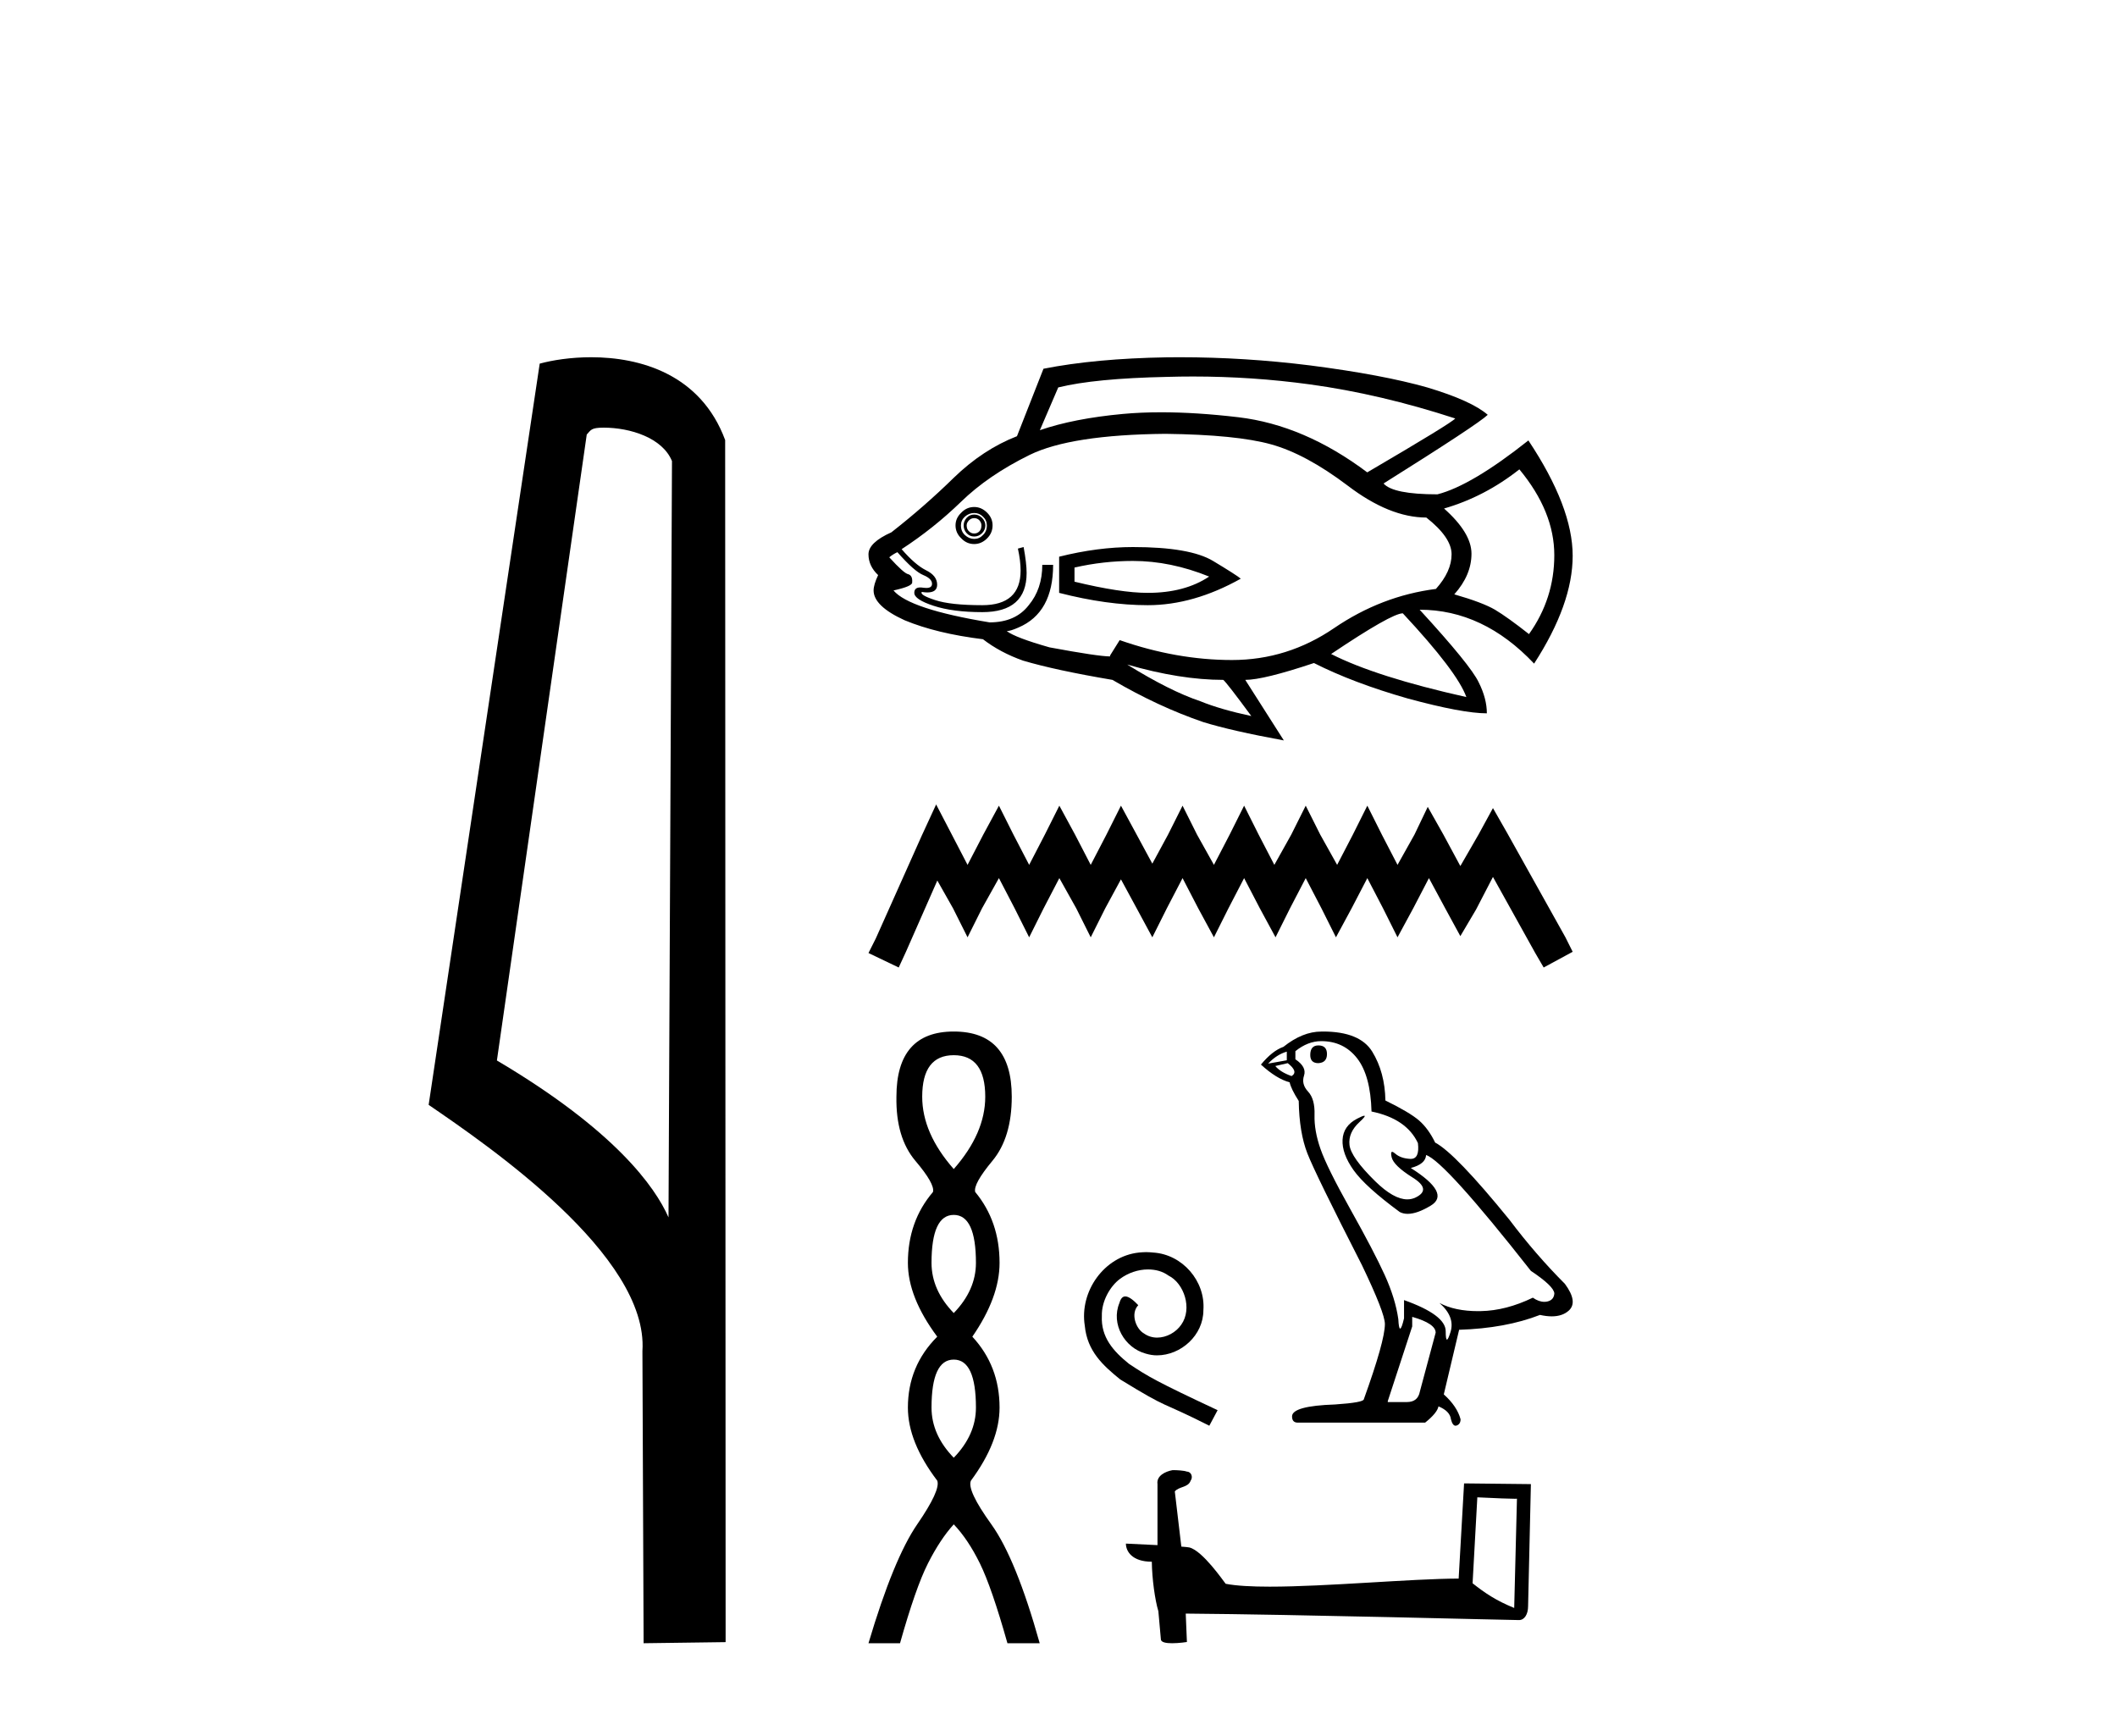 <?xml version='1.0' encoding='UTF-8' standalone='yes'?><svg xmlns='http://www.w3.org/2000/svg' xmlns:xlink='http://www.w3.org/1999/xlink' width='50.0' height='41.0' ><path d='M 14.259 10.1 C 14.884 10.1 15.648 10.34 15.871 10.89 L 15.789 28.751 L 15.789 28.751 C 15.473 28.034 14.531 26.699 11.736 25.046 L 13.858 10.263 C 13.958 10.157 13.955 10.1 14.259 10.1 ZM 15.789 28.751 L 15.789 28.751 C 15.789 28.751 15.789 28.751 15.789 28.751 L 15.789 28.751 L 15.789 28.751 ZM 13.962 8.437 C 13.484 8.437 13.053 8.505 12.747 8.588 L 10.124 26.094 C 11.512 27.044 15.325 29.648 15.173 31.91 L 15.201 38.809 L 17.138 38.783 L 17.127 10.393 C 16.551 8.837 15.12 8.437 13.962 8.437 Z' style='fill:#000000;stroke:none' /><path d='M 28.176 8.892 Q 29.575 8.892 30.941 9.079 Q 32.605 9.307 34.37 9.883 Q 34.298 9.982 32.292 11.156 Q 30.806 10.039 29.248 9.854 Q 28.255 9.737 27.426 9.737 Q 26.948 9.737 26.523 9.776 Q 25.364 9.883 24.56 10.16 L 24.994 9.15 Q 25.855 8.937 27.562 8.901 Q 27.87 8.892 28.176 8.892 ZM 23.009 12.237 Q 23.08 12.237 23.13 12.287 Q 23.18 12.344 23.18 12.408 Q 23.18 12.501 23.13 12.55 Q 23.08 12.6 23.009 12.6 Q 22.938 12.6 22.888 12.55 Q 22.831 12.501 22.831 12.408 Q 22.831 12.344 22.888 12.287 Q 22.938 12.237 23.009 12.237 ZM 23.009 12.152 Q 22.903 12.152 22.831 12.23 Q 22.76 12.309 22.76 12.408 Q 22.76 12.515 22.831 12.593 Q 22.903 12.671 23.009 12.671 Q 23.116 12.671 23.194 12.593 Q 23.272 12.515 23.272 12.408 Q 23.272 12.309 23.194 12.23 Q 23.116 12.152 23.009 12.152 ZM 23.009 12.116 Q 23.13 12.116 23.216 12.202 Q 23.308 12.287 23.308 12.408 Q 23.308 12.55 23.216 12.636 Q 23.13 12.728 23.009 12.728 Q 22.888 12.728 22.789 12.636 Q 22.696 12.55 22.696 12.408 Q 22.696 12.287 22.789 12.202 Q 22.888 12.116 23.009 12.116 ZM 23.009 11.974 Q 22.831 11.974 22.703 12.109 Q 22.568 12.237 22.568 12.408 Q 22.568 12.586 22.703 12.714 Q 22.831 12.849 23.009 12.849 Q 23.18 12.849 23.315 12.714 Q 23.443 12.586 23.443 12.408 Q 23.443 12.237 23.315 12.109 Q 23.18 11.974 23.009 11.974 ZM 26.758 13.248 Q 27.647 13.248 28.558 13.617 Q 27.982 14.002 27.107 14.002 Q 26.466 14.002 25.378 13.738 L 25.378 13.404 Q 26.061 13.248 26.758 13.248 ZM 26.758 12.92 Q 25.926 12.92 25.015 13.148 L 25.015 14.002 Q 26.146 14.293 27.107 14.293 Q 28.188 14.293 29.305 13.667 Q 29.205 13.582 28.65 13.248 Q 28.103 12.92 26.758 12.92 ZM 35.885 11.085 Q 36.71 12.081 36.71 13.112 Q 36.71 14.137 36.112 14.976 Q 35.607 14.578 35.309 14.4 Q 35.017 14.229 34.348 14.037 Q 34.754 13.582 34.754 13.077 Q 34.754 12.586 34.106 12.01 Q 35.067 11.732 35.885 11.085 ZM 27.526 10.246 Q 29.205 10.267 30.023 10.495 Q 30.841 10.722 31.83 11.469 Q 32.819 12.223 33.687 12.223 Q 34.284 12.693 34.284 13.091 Q 34.284 13.496 33.914 13.909 Q 32.627 14.073 31.51 14.834 Q 30.407 15.588 29.098 15.588 Q 27.79 15.588 26.445 15.118 L 26.218 15.481 L 26.218 15.503 Q 25.94 15.503 24.788 15.289 Q 23.984 15.061 23.778 14.905 Q 23.863 14.905 24.055 14.82 Q 24.873 14.471 24.873 13.34 L 24.617 13.34 Q 24.617 13.909 24.297 14.293 Q 23.984 14.699 23.372 14.699 Q 21.473 14.386 21.103 13.945 Q 21.558 13.845 21.544 13.753 Q 21.558 13.596 21.451 13.561 Q 21.352 13.546 21.003 13.162 Q 21.089 13.091 21.195 13.041 Q 21.594 13.496 21.807 13.582 Q 22.013 13.667 22.013 13.788 Q 22.013 13.886 21.878 13.886 Q 21.846 13.886 21.807 13.881 Q 21.768 13.874 21.735 13.874 Q 21.594 13.874 21.594 14.002 Q 21.594 14.158 22.049 14.307 Q 22.504 14.457 23.201 14.457 Q 24.247 14.457 24.247 13.532 Q 24.247 13.304 24.176 12.92 L 24.041 12.956 Q 24.105 13.248 24.105 13.475 Q 24.105 14.293 23.201 14.293 Q 22.447 14.293 22.085 14.172 Q 21.715 14.051 21.772 13.98 L 21.772 13.98 Q 21.844 13.992 21.902 13.992 Q 22.134 13.992 22.134 13.809 Q 22.134 13.596 21.871 13.468 Q 21.615 13.34 21.295 12.97 Q 22.049 12.479 22.696 11.853 Q 23.337 11.227 24.318 10.744 Q 25.293 10.267 27.526 10.246 ZM 33.132 14.485 Q 34.419 15.865 34.633 16.463 Q 32.499 15.986 31.439 15.446 Q 32.869 14.485 33.132 14.485 ZM 26.623 15.695 Q 27.875 16.057 28.892 16.057 Q 28.978 16.128 29.554 16.911 Q 28.821 16.754 28.352 16.562 Q 27.633 16.321 26.623 15.695 ZM 27.862 8.437 Q 27.708 8.437 27.555 8.439 Q 25.869 8.467 24.645 8.709 L 24.019 10.302 Q 23.216 10.615 22.526 11.284 Q 21.836 11.96 21.053 12.572 Q 20.512 12.814 20.512 13.091 Q 20.512 13.368 20.74 13.582 Q 20.633 13.809 20.633 13.945 Q 20.633 14.315 21.366 14.649 Q 22.12 14.962 23.216 15.097 Q 23.621 15.41 24.162 15.602 Q 24.93 15.83 26.274 16.057 Q 27.356 16.69 28.416 17.053 Q 29.084 17.26 30.322 17.487 L 29.411 16.057 Q 29.845 16.057 31.033 15.659 Q 31.958 16.128 33.253 16.498 Q 34.54 16.847 35.117 16.847 Q 35.117 16.498 34.924 16.114 Q 34.732 15.709 33.53 14.4 Q 35.031 14.4 36.233 15.673 Q 37.144 14.265 37.144 13.127 Q 37.144 11.974 36.098 10.402 Q 34.754 11.469 33.95 11.675 Q 32.904 11.675 32.677 11.419 Q 34.91 10.018 35.138 9.797 Q 34.754 9.463 33.708 9.15 Q 32.655 8.851 30.948 8.631 Q 29.396 8.437 27.862 8.437 Z' style='fill:#000000;stroke:none' /><path d='M 22.11 18.999 L 21.768 19.741 L 20.684 22.166 L 20.512 22.508 L 21.226 22.85 L 21.397 22.479 L 22.138 20.796 L 22.509 21.452 L 22.852 22.137 L 23.194 21.452 L 23.593 20.739 L 23.964 21.452 L 24.307 22.137 L 24.649 21.452 L 25.02 20.739 L 25.419 21.452 L 25.761 22.137 L 26.104 21.452 L 26.475 20.768 L 26.846 21.452 L 27.216 22.137 L 27.559 21.452 L 27.93 20.739 L 28.3 21.452 L 28.671 22.137 L 29.014 21.452 L 29.384 20.739 L 29.755 21.452 L 30.126 22.137 L 30.468 21.452 L 30.839 20.739 L 31.21 21.452 L 31.553 22.137 L 31.923 21.452 L 32.294 20.739 L 32.665 21.452 L 33.007 22.137 L 33.378 21.452 L 33.749 20.739 L 34.149 21.481 L 34.491 22.109 L 34.862 21.481 L 35.261 20.711 L 36.26 22.508 L 36.459 22.85 L 37.144 22.479 L 36.973 22.137 L 35.603 19.684 L 35.261 19.085 L 34.919 19.712 L 34.491 20.454 L 34.091 19.712 L 33.721 19.056 L 33.407 19.712 L 33.007 20.426 L 32.637 19.712 L 32.294 19.028 L 31.952 19.712 L 31.581 20.426 L 31.182 19.712 L 30.839 19.028 L 30.497 19.712 L 30.098 20.426 L 29.727 19.712 L 29.384 19.028 L 29.042 19.712 L 28.671 20.426 L 28.272 19.712 L 27.93 19.028 L 27.587 19.712 L 27.216 20.397 L 26.846 19.712 L 26.475 19.028 L 26.132 19.712 L 25.761 20.426 L 25.391 19.712 L 25.02 19.028 L 24.677 19.712 L 24.307 20.426 L 23.936 19.712 L 23.593 19.028 L 23.223 19.712 L 22.852 20.426 L 22.481 19.712 L 22.11 18.999 Z' style='fill:#000000;stroke:none' /><path d='M 22.526 24.921 Q 23.27 24.921 23.27 25.902 Q 23.27 26.764 22.526 27.61 Q 21.781 26.764 21.781 25.902 Q 21.781 24.921 22.526 24.921 ZM 22.526 28.693 Q 23.05 28.693 23.05 29.826 Q 23.05 30.469 22.526 31.011 Q 22.001 30.469 22.001 29.826 Q 22.001 28.693 22.526 28.693 ZM 22.526 32.11 Q 23.05 32.11 23.05 33.244 Q 23.05 33.887 22.526 34.428 Q 22.001 33.887 22.001 33.244 Q 22.001 32.11 22.526 32.11 ZM 22.526 24.362 Q 21.172 24.362 21.172 25.902 Q 21.155 26.866 21.62 27.416 Q 22.086 27.966 22.035 28.152 Q 21.443 28.845 21.443 29.826 Q 21.443 30.638 22.136 31.569 Q 21.443 32.262 21.443 33.244 Q 21.443 34.056 22.136 34.969 Q 22.221 35.189 21.663 36.001 Q 21.105 36.813 20.512 38.809 L 21.257 38.809 Q 21.629 37.49 21.917 36.923 Q 22.204 36.356 22.526 36.001 Q 22.864 36.356 23.143 36.923 Q 23.422 37.49 23.794 38.809 L 24.556 38.809 Q 23.997 36.813 23.414 36.001 Q 22.83 35.189 22.932 34.969 Q 23.608 34.056 23.608 33.244 Q 23.608 32.262 22.965 31.569 Q 23.608 30.638 23.608 29.826 Q 23.608 28.845 23.033 28.152 Q 22.982 27.966 23.439 27.416 Q 23.896 26.866 23.896 25.902 Q 23.896 24.362 22.526 24.362 Z' style='fill:#000000;stroke:none' /><path d='M 27.07 29.572 C 27.013 29.572 26.956 29.577 26.899 29.582 C 26.076 29.67 25.491 30.504 25.621 31.311 C 25.678 31.912 26.05 32.249 26.459 32.58 C 27.676 33.326 27.334 33.051 28.562 33.672 L 28.758 33.305 C 27.298 32.621 27.122 32.513 26.667 32.212 C 26.294 31.912 25.999 31.581 26.024 31.078 C 26.014 30.732 26.221 30.374 26.454 30.203 C 26.641 30.064 26.879 29.981 27.112 29.981 C 27.288 29.981 27.454 30.022 27.598 30.126 C 27.966 30.307 28.168 30.908 27.899 31.286 C 27.775 31.467 27.552 31.591 27.329 31.591 C 27.221 31.591 27.112 31.56 27.019 31.493 C 26.832 31.389 26.692 31.027 26.884 30.825 C 26.796 30.732 26.672 30.618 26.578 30.618 C 26.516 30.618 26.47 30.664 26.439 30.773 C 26.232 31.27 26.563 31.834 27.06 31.969 C 27.148 31.995 27.236 32.01 27.324 32.01 C 27.894 32.01 28.422 31.534 28.422 30.944 C 28.474 30.255 27.925 29.624 27.236 29.582 C 27.184 29.577 27.127 29.572 27.07 29.572 Z' style='fill:#000000;stroke:none' /><path d='M 31.138 24.69 Q 30.946 24.69 30.946 24.917 Q 30.946 25.109 31.138 25.109 Q 31.341 25.097 31.341 24.894 Q 31.341 24.69 31.138 24.69 ZM 30.392 24.837 L 30.392 25.041 L 29.951 25.12 Q 30.154 24.905 30.392 24.837 ZM 30.414 25.109 Q 30.674 25.312 30.505 25.414 Q 30.245 25.324 30.12 25.177 L 30.414 25.109 ZM 31.206 24.589 Q 31.737 24.589 32.054 24.996 Q 32.37 25.403 32.393 26.251 Q 33.218 26.42 33.489 26.997 Q 33.533 27.37 33.321 27.37 Q 33.315 27.37 33.308 27.37 Q 33.082 27.359 32.952 27.245 Q 32.905 27.204 32.881 27.204 Q 32.839 27.204 32.868 27.33 Q 32.913 27.528 33.365 27.811 Q 33.817 28.093 33.438 28.28 Q 33.345 28.326 33.238 28.326 Q 32.917 28.326 32.483 27.901 Q 31.907 27.336 31.873 27.042 Q 31.839 26.748 32.11 26.499 Q 32.271 26.351 32.221 26.351 Q 32.186 26.351 32.054 26.42 Q 31.726 26.59 31.709 26.918 Q 31.692 27.245 31.969 27.636 Q 32.246 28.026 33.06 28.625 Q 33.143 28.668 33.248 28.668 Q 33.472 28.668 33.795 28.472 Q 34.269 28.184 33.32 27.585 Q 33.67 27.494 33.682 27.279 Q 34.122 27.426 36.157 30.015 Q 36.7 30.377 36.711 30.547 Q 36.7 30.705 36.542 30.739 Q 36.508 30.746 36.473 30.746 Q 36.345 30.746 36.203 30.648 Q 35.57 30.954 34.976 30.965 Q 34.945 30.966 34.914 30.966 Q 34.362 30.966 33.998 30.773 L 33.998 30.773 Q 34.371 31.101 34.258 31.462 Q 34.203 31.638 34.175 31.638 Q 34.145 31.638 34.145 31.44 Q 34.145 31.055 33.161 30.705 L 33.161 31.135 Q 33.104 31.378 33.069 31.378 Q 33.037 31.378 33.026 31.157 Q 32.958 30.671 32.704 30.111 Q 32.449 29.552 31.895 28.563 Q 31.341 27.573 31.189 27.138 Q 31.036 26.703 31.047 26.33 Q 31.059 25.957 30.895 25.781 Q 30.731 25.606 30.799 25.403 Q 30.866 25.199 30.595 25.018 L 30.595 24.826 Q 30.889 24.589 31.206 24.589 ZM 33.354 31.101 Q 33.908 31.259 33.908 31.474 L 33.535 32.864 Q 33.489 33.113 33.229 33.113 L 32.777 33.113 L 32.777 33.091 L 33.354 31.327 L 33.354 31.101 ZM 31.246 24.362 Q 31.226 24.362 31.206 24.363 Q 30.765 24.363 30.312 24.724 Q 30.052 24.815 29.781 25.143 Q 30.154 25.482 30.459 25.561 Q 30.493 25.719 30.674 26.002 Q 30.686 26.748 30.878 27.24 Q 31.07 27.732 32.167 29.88 Q 32.709 31.01 32.709 31.27 Q 32.709 31.666 32.212 33.045 Q 32.212 33.124 31.533 33.17 Q 30.516 33.204 30.516 33.452 Q 30.516 33.599 30.652 33.599 L 33.659 33.599 Q 33.942 33.373 33.975 33.215 Q 34.247 33.328 34.269 33.52 Q 34.308 33.672 34.378 33.672 Q 34.391 33.672 34.405 33.667 Q 34.496 33.633 34.496 33.52 Q 34.416 33.215 34.1 32.932 L 34.462 31.406 Q 35.558 31.372 36.372 31.055 Q 36.523 31.089 36.649 31.089 Q 36.9 31.089 37.051 30.954 Q 37.277 30.75 36.96 30.321 Q 36.271 29.631 35.649 28.806 Q 34.371 27.234 33.896 26.985 Q 33.738 26.658 33.518 26.465 Q 33.297 26.273 32.721 25.991 Q 32.709 25.324 32.41 24.837 Q 32.117 24.362 31.246 24.362 Z' style='fill:#000000;stroke:none' /><path d='M 34.892 35.363 C 35.385 35.387 35.658 35.397 35.775 35.397 C 35.799 35.397 35.817 35.397 35.828 35.396 L 35.828 35.396 L 35.763 37.976 C 35.338 37.803 35.077 37.628 34.78 37.393 L 34.892 35.363 ZM 27.719 34.721 C 27.705 34.721 27.694 34.722 27.69 34.722 C 27.527 34.752 27.309 34.852 27.338 35.052 C 27.338 35.532 27.338 36.012 27.338 36.492 C 27.018 36.475 26.689 36.461 26.592 36.456 L 26.592 36.456 C 26.592 36.637 26.738 36.884 27.204 36.884 C 27.209 37.292 27.28 37.792 27.357 38.047 C 27.357 38.047 27.358 38.047 27.358 38.046 L 27.418 38.715 C 27.418 38.789 27.545 38.809 27.683 38.809 C 27.85 38.809 28.033 38.78 28.033 38.78 L 28.005 38.109 L 28.005 38.109 C 30.626 38.129 35.629 38.262 35.877 38.262 C 36.006 38.262 36.091 38.124 36.091 37.933 L 36.157 35.051 L 34.579 35.034 L 34.451 37.282 C 33.308 37.286 31.333 37.473 29.99 37.473 C 29.563 37.473 29.2 37.454 28.948 37.405 C 28.897 37.343 28.405 36.625 28.091 36.547 C 28.067 36.541 27.993 36.534 27.901 36.527 C 27.85 36.093 27.799 35.659 27.747 35.224 C 27.846 35.103 28.064 35.136 28.121 34.969 C 28.181 34.89 28.14 34.759 28.033 34.756 C 27.965 34.729 27.791 34.721 27.719 34.721 Z' style='fill:#000000;stroke:none' /></svg>
